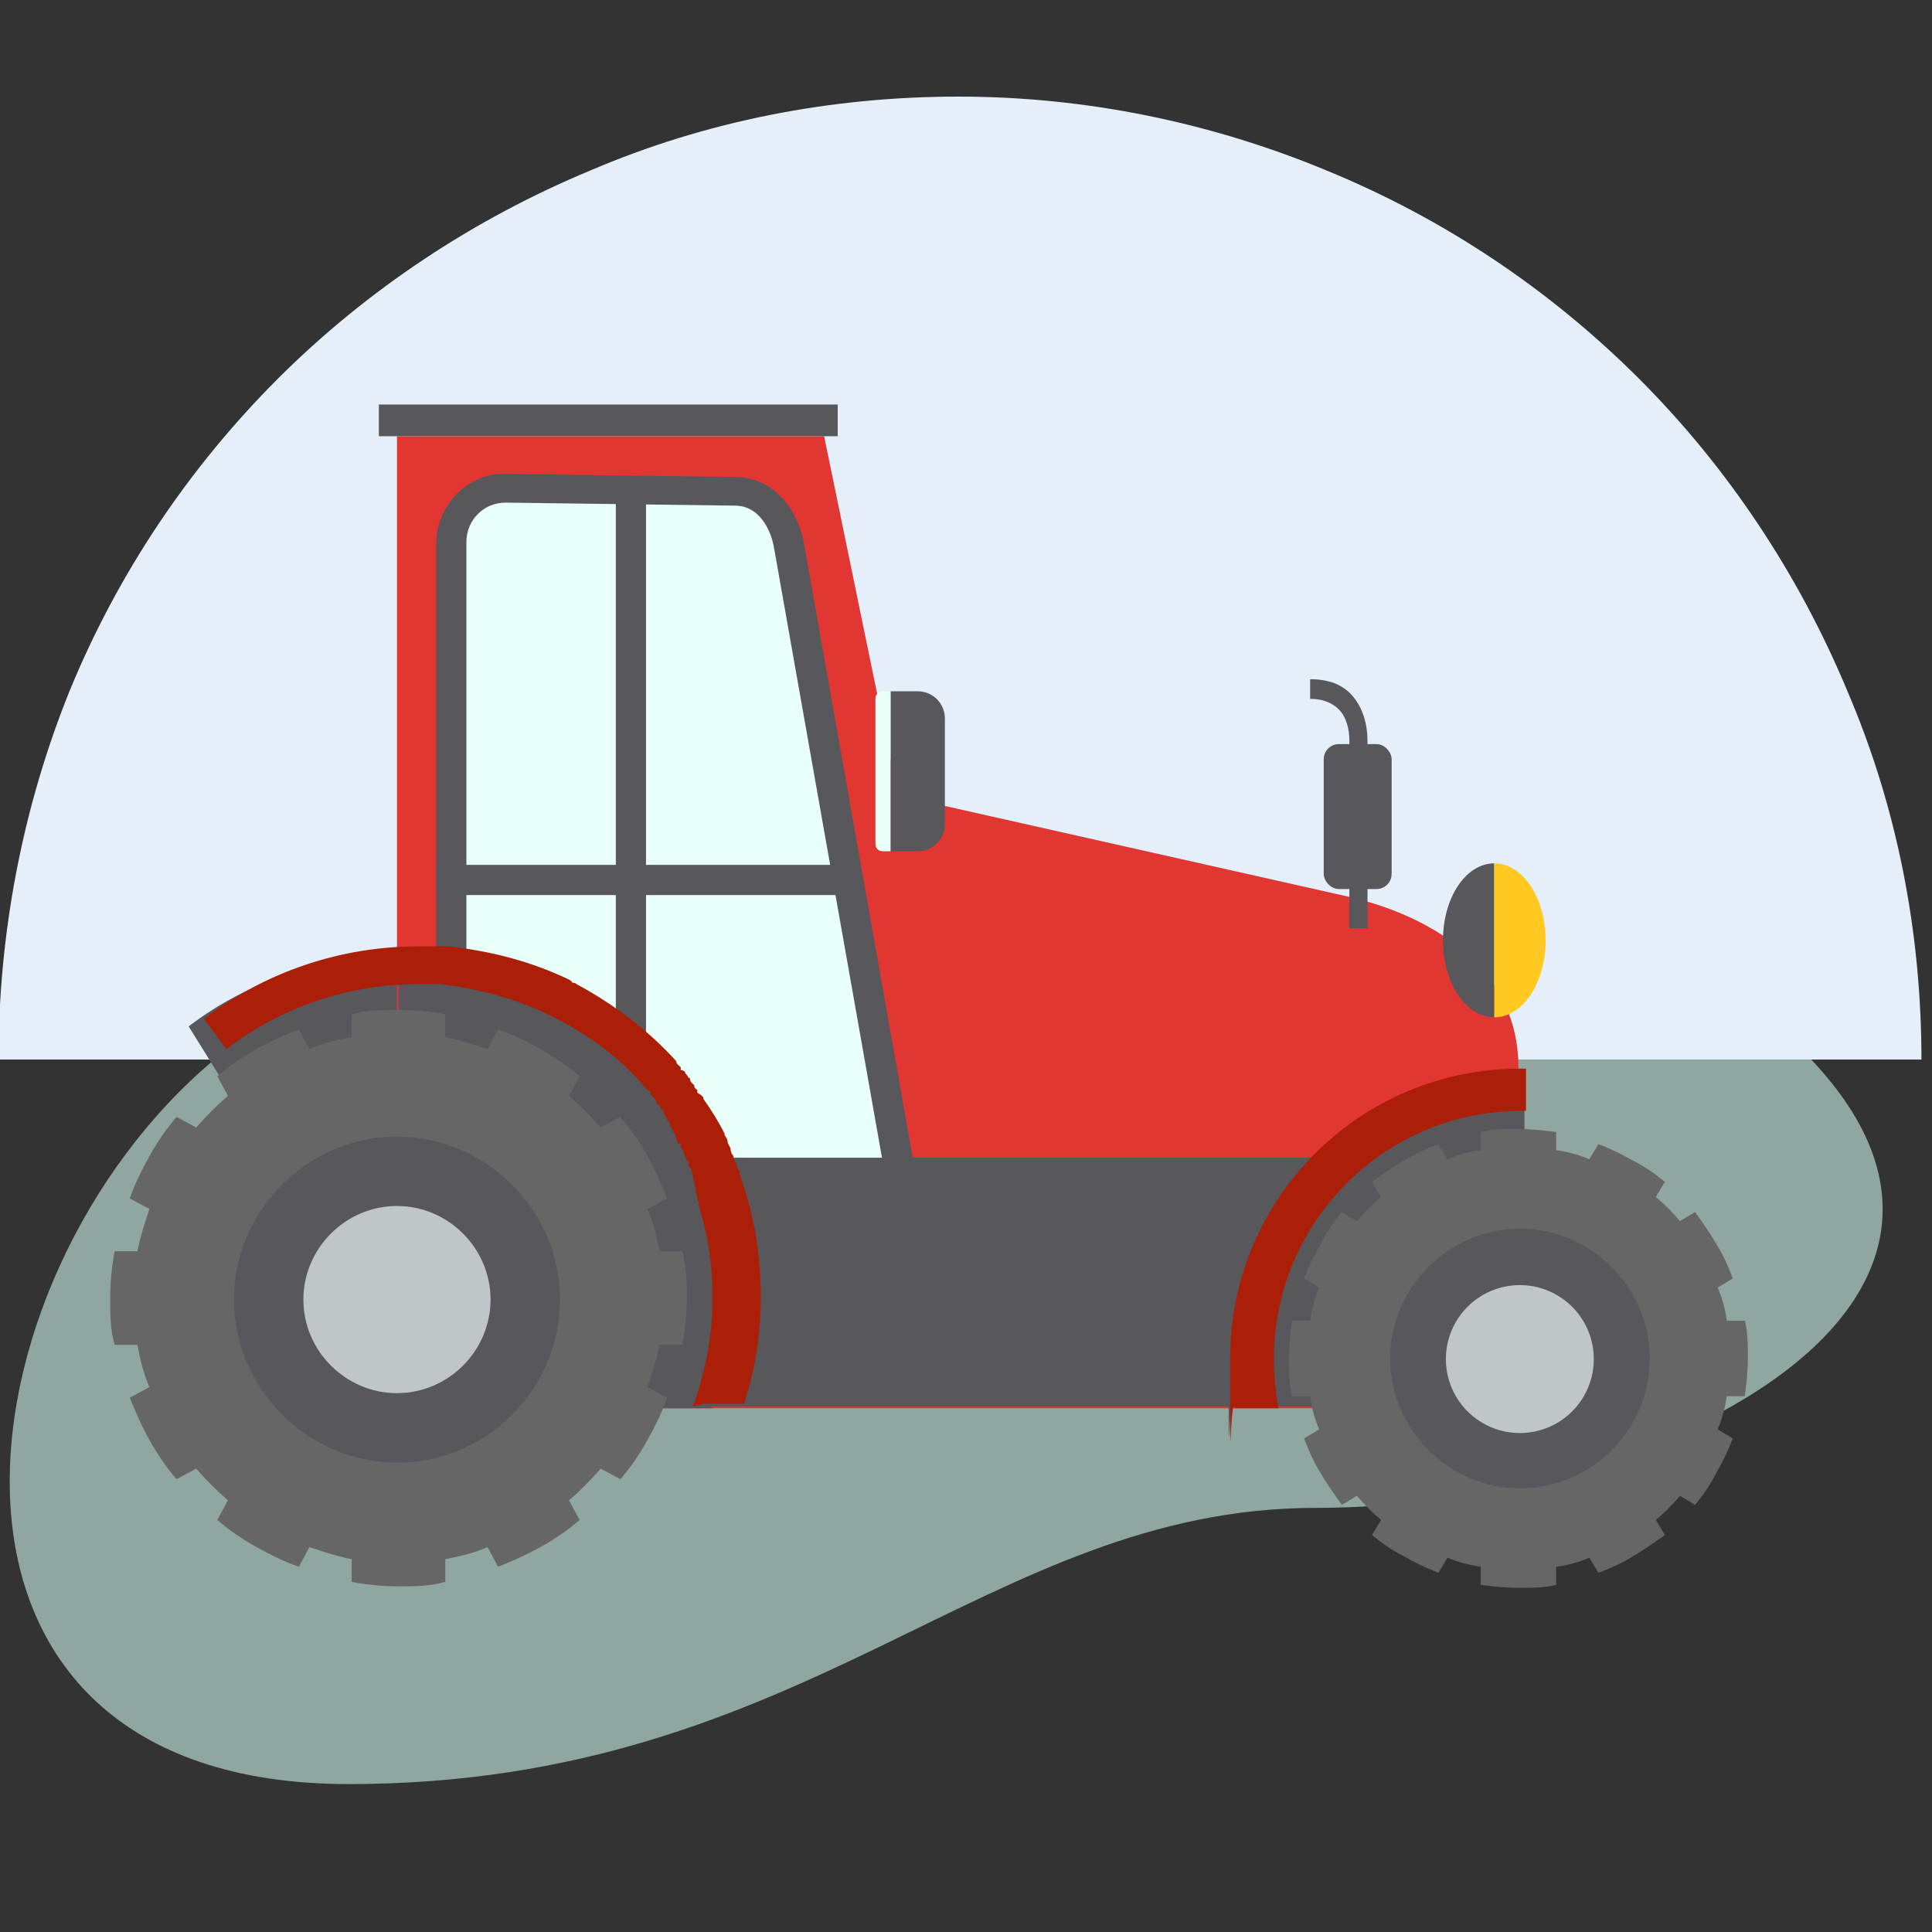 <?xml version="1.0" encoding="UTF-8"?>
<svg id="Layer_1" xmlns="http://www.w3.org/2000/svg" width="4.5cm" height="4.5cm" version="1.1" viewBox="0 0 128 128">
  <rect x="0" y="0" width="128" height="128" fill="#333333" stroke="none"/>
  <!-- Generator: Adobe Illustrator 29.7.1, SVG Export Plug-In . SVG Version: 2.1.1 Build 8)  -->
  <defs>
    <style>
      .st0 {
        fill: #ffc921;
      }

      .st0, .st1, .st2, .st3, .st4, .st5, .st6 {
        fill-rule: evenodd;
      }

      .st1, .st7 {
        fill: #57575c;
      }

      .st8 {
        fill: #e4effa;
      }

      .st2 {
        fill: #ab1f08;
      }

      .st9 {
        fill: #8fa7a0;
      }

      .st10, .st5 {
        fill: #c0c5c8;
      }

      .st3 {
        fill: #e13632;
      }

      .st4 {
        fill: #666;
      }

      .st6 {
        fill: #e8fffa;
      }
    </style>
  </defs>
  <path id="Path" class="st8" d="M127.3,70.2c0-8.4-1.6-16.7-4.9-24.4-3.2-7.7-7.9-14.8-13.8-20.7-5.9-5.9-12.9-10.6-20.7-13.8-7.7-3.2-16-4.9-24.4-4.9s-16.7,1.6-24.4,4.9c-7.7,3.2-14.8,7.9-20.7,13.8-5.9,5.9-10.6,12.9-13.8,20.7C1.5,53.5-.1,61.8-.1,70.2h127.5Z"/>
  <path id="Path1" data-name="Path" class="st9" d="M14.2,70.2h105.8c15.7,16.6-10.9,29.7-32.8,29.7s-33.6,18.3-64.1,18.3S-3.2,84.8,14.2,70.2Z"/>
  <g>
    <path class="st1" d="M44.5,93.2c6.6-18.2-15.2-24.1-26.1-15.7l-5.9-9.5c4.2-3.2,8.7-4.4,13.7-4.4h0s0,0,0,0c.2,0,.3,0,.5,0h.2c.1,0,.2,0,.4,0,0,0,.2,0,.3,0,0,0,.2,0,.2,0,.1,0,.3,0,.4,0h0c2.8.3,5.5,1,8,2.2h0c0,0,.2.1.2.2,0,0,.2,0,.3.1h0c2.4,1.3,4.7,3,6.6,5.1h0c0,.2.2.3.3.4v.2c.2,0,.3.1.3.2,0,0,.2.2.2.3h.1c0,.3.2.4.3.5h0s0,.1,0,.1c0,0,.1.2.2.2v.2c.2.1.3.2.4.3h0s0,.1,0,.1c.5.7,1,1.5,1.4,2.3h0c0,.2.2.3.2.5h0c0,.2.2.4.2.5h0c0,.2.1.4.2.5h0s0,.1,0,.1c0,.1.1.3.2.4h0s0,.1,0,.1c0,.1.1.3.2.4h0s0,.1,0,.1h0c0,.1.1.3.1.4h0c.9,2.5,1.3,5.2,1.3,7.8s-1.6,4-2.3,6.3h-2.7Z"/>
    <path class="st3" d="M26.3,72.6V28.9h28.3l4.9,23.8,29.8,6.7c6.1,1.4,11.3,5.1,11.3,11.3v11.3c0,6.2-5.1,11.3-11.3,11.3h-51.8c-6.2,0-11.3-5.1-11.3-11.3v-9.3Z"/>
    <path class="st1" d="M54.8,87.4h-21.3c-2.5,0-4.6-2.1-4.6-4.6v-46.8c0-2.5,2.1-4.7,4.6-4.6l15.2.2c2.5,0,4.2,2.1,4.6,4.6l7.7,43.5c1,5.6-3.7,7.7-6.3,7.7Z"/>
    <path class="st6" d="M54.8,85.3h-21.3c-1.4,0-2.6-1.2-2.6-2.6v-46.8c0-1.4,1.1-2.6,2.6-2.6l15.2.2c1.6,0,2.4,1.6,2.6,2.9l7.7,43.5c.3,1.5,0,3-1.2,4.1-.8.7-2,1.2-3.1,1.2Z"/>
    <rect class="st7" x="40.8" y="32.5" width="2" height="45.4"/>
    <path class="st1" d="M89.4,93.2h-51.8c-6,0-11-7.4-11.3-16.5h74.3c-.3,9.2-5.2,16.5-11.3,16.5Z"/>
    <path class="st1" d="M47.1,93.2c.8-2.2,1.2-4.6,1.2-7.1,0-12.1-9.8-21.9-21.9-21.9v17.8c0,6.2,5.1,11.3,11.3,11.3h9.5Z"/>
    <path class="st4" d="M9.9,76.6c-.5.9-1,1.9-1.3,2.8l1.3.7c-.3.9-.6,1.8-.8,2.8h-1.5c-.2,1-.3,2.1-.3,3.1,0,1.1,0,2.1.3,3.1h1.5c.2,1,.4,1.9.8,2.8l-1.3.7c.4,1,.8,1.9,1.3,2.8.5.9,1.1,1.8,1.8,2.6l1.3-.7c.6.7,1.3,1.4,2.1,2.1l-.7,1.3c.8.7,1.7,1.3,2.6,1.8.9.5,1.9,1,2.8,1.3l.7-1.3c.9.3,1.8.6,2.8.8v1.5c1,.2,2.1.3,3.1.3s2.1,0,3.1-.3v-1.5c1-.2,1.9-.4,2.8-.8l.7,1.3c1-.4,1.9-.8,2.8-1.3.9-.5,1.8-1.1,2.6-1.8l-.7-1.3c.7-.6,1.4-1.3,2.1-2.1l1.3.7c.7-.8,1.3-1.7,1.8-2.6.5-.9,1-1.9,1.3-2.8l-1.3-.7c.3-.9.6-1.8.8-2.8h1.5c.2-1,.3-2.1.3-3.1s0-2.1-.3-3.1h-1.5c-.2-1-.4-1.9-.8-2.8l1.3-.7c-.4-1-.8-1.9-1.3-2.8-.5-.9-1.1-1.8-1.8-2.6l-1.3.7c-.6-.7-1.3-1.4-2.1-2.1l.7-1.3c-.8-.7-1.7-1.3-2.6-1.8-.9-.5-1.9-1-2.8-1.3l-.7,1.3c-.9-.3-1.8-.6-2.8-.8v-1.5c-1-.2-2.1-.3-3.1-.3s-2.1,0-3.1.3v1.5c-1,.2-1.9.4-2.8.8l-.7-1.3c-1,.4-1.9.8-2.8,1.3-.9.5-1.8,1.1-2.6,1.8l.7,1.3c-.7.6-1.4,1.3-2.1,2.1l-1.3-.7c-.7.8-1.3,1.7-1.8,2.6Z"/>
    <path class="st1" d="M26.3,96.9c6,0,10.8-4.9,10.8-10.8s-4.9-10.8-10.8-10.8-10.8,4.9-10.8,10.8,4.9,10.8,10.8,10.8Z"/>
    <path class="st5" d="M26.3,92.3c3.4,0,6.2-2.8,6.2-6.2s-2.8-6.2-6.2-6.2-6.2,2.8-6.2,6.2,2.8,6.2,6.2,6.2Z"/>
    <path class="st1" d="M100.6,71.9c-10.6,0-19.2,8.2-19.2,18.2s0,2.1.3,3.1h2.9c-.2-1-.3,1.7-.3-3.1s11.8-9.5,16.4-9.5.2,0,.3,0v-8.7c0,0-.2,0-.3,0Z"/>
    <path class="st4" d="M87.5,82.4c-.4.7-.8,1.5-1.1,2.3l1,.6c-.3.7-.5,1.5-.6,2.2h-1.2c-.1.8-.2,1.6-.2,2.5s0,1.7.2,2.5h1.2c.1.8.3,1.5.6,2.2l-1,.6c.3.8.6,1.5,1.1,2.3.4.7.9,1.4,1.4,2.1l1-.6c.5.6,1,1.1,1.6,1.6l-.6,1c.6.5,1.3,1,2.1,1.4.7.4,1.5.8,2.3,1.1l.6-1c.7.3,1.5.5,2.2.6v1.2c.8.1,1.6.2,2.5.2s1.7,0,2.5-.2v-1.2c.8-.1,1.5-.3,2.2-.6l.6,1c.8-.3,1.5-.6,2.3-1.1.7-.4,1.4-.9,2.1-1.4l-.6-1c.6-.5,1.1-1,1.6-1.6l1,.6c.5-.6,1-1.3,1.4-2.1.4-.7.8-1.5,1.1-2.3l-1-.6c.3-.7.5-1.5.6-2.2h1.2c.1-.8.2-1.6.2-2.5s0-1.7-.2-2.5h-1.2c-.1-.8-.3-1.5-.6-2.2l1-.6c-.3-.8-.6-1.5-1.1-2.3-.4-.7-.9-1.4-1.4-2.1l-1,.6c-.5-.6-1-1.1-1.6-1.6l.6-1c-.6-.5-1.3-1-2.1-1.4-.7-.4-1.5-.8-2.3-1.1l-.6,1c-.7-.3-1.5-.5-2.2-.6v-1.2c-.8-.1-1.6-.2-2.5-.2s-1.7,0-2.5.2v1.2c-.8.1-1.5.3-2.2.6l-.6-1c-.8.3-1.5.6-2.3,1.1-.7.4-1.4.9-2.1,1.4l.6,1c-.6.5-1.1,1-1.6,1.6l-1-.6c-.5.6-1,1.3-1.4,2.1Z"/>
    <path class="st1" d="M100.7,98.6c4.8,0,8.6-3.9,8.6-8.6s-3.9-8.6-8.6-8.6-8.6,3.9-8.6,8.6,3.9,8.6,8.6,8.6Z"/>
    <circle class="st10" cx="100.7" cy="90" r="4.9" transform="translate(-13.1 17.3) rotate(-9.2)"/>
    <path class="st2" d="M100.7,70.8c-10.6,0-19.2,8.6-19.2,19.2s0,2.2.3,3.3h2.9c-.2-1.1-.3-2.2-.3-3.3,0-9,7.3-16.4,16.4-16.4s.2,0,.3,0v-2.8c0,0-.2,0-.3,0Z"/>
    <rect class="st7" x="28.9" y="57.3" width="27.4" height="2"/>
    <path class="st1" d="M60.8,45.8h-1.8v10.6h1.8c1,0,1.8-.8,1.8-1.8v-7c0-1-.8-1.8-1.8-1.8Z"/>
    <g>
      <path class="st1" d="M99,57.2c-1.9,0-3.4,2.3-3.4,5.1s1.5,5.1,3.4,5.1v-10.3Z"/>
      <path class="st0" d="M99,67.4c1.9,0,3.4-2.3,3.4-5.1s-1.5-5.1-3.4-5.1v10.3Z"/>
    </g>
    <path class="st6" d="M58.5,45.8h.5v10.6h-.5c-.3,0-.5-.2-.5-.5v-9.6c0-.3.2-.5.5-.5Z"/>
    <path class="st2" d="M45.9,93.2c.8-2.2,1.3-4.6,1.3-7.1s-.3-4.2-.9-6.2h0c0-.2,0-.3-.1-.4h0c0-.2,0-.3-.1-.5h0c0-.2,0-.4-.1-.5h0c0-.2,0-.3-.1-.5h0c0-.2,0-.3-.1-.4v-.2c-.1,0-.2-.2-.2-.3v-.2c-.1,0-.2-.2-.2-.3,0,0,0-.1-.1-.2,0,0,0-.2-.1-.2,0,0,0-.1-.1-.2v-.2c-.2,0-.2-.2-.3-.3h0s0-.1,0-.1h0c0-.1-.1-.3-.2-.4h0c0-.2-.2-.3-.2-.4h0c0-.2-.1-.3-.2-.4h0c0-.2-.2-.3-.2-.4h0c0-.2-.1-.3-.2-.3h0c0-.2-.2-.3-.3-.4h0c0-.2-.1-.3-.2-.4,0,0-.1-.1-.2-.2v-.2c-.2,0-.3-.2-.4-.3h0c-1.7-2-3.8-3.5-6.2-4.7,0,0-.2,0-.2-.1h0c-2.3-1.1-4.7-1.7-7.1-2h0c-.1,0-.2,0-.3,0,0,0-.2,0-.2,0h-.2c-.1,0-.2,0-.3,0h-.1c-.1,0-.3,0-.4,0-4.4,0-8.9,1.4-12.7,4.3l-1.5-2c4.2-3.2,9.2-4.8,14.2-4.8h0s0,0,0,0c.2,0,.3,0,.5,0h.2c.1,0,.2,0,.4,0,0,0,.2,0,.3,0,0,0,.2,0,.2,0,.1,0,.3,0,.4,0h0c2.8.3,5.5,1,8,2.2h0c0,0,.2.1.2.2,0,0,.2,0,.3.1h0c2.4,1.3,4.7,3,6.6,5.1h0c0,.2.2.3.3.4v.2c.2,0,.3.1.3.2,0,0,.2.2.2.3h.1c0,.3.2.4.3.5h0s0,.1,0,.1c0,0,.1.2.2.2v.2c.2.1.3.2.4.3h0s0,.1,0,.1c.5.7,1,1.5,1.4,2.3h0c0,.2.2.3.2.5h0c0,.2.2.4.2.5h0c0,.2.1.4.2.5h0s0,.1,0,.1c0,.1.1.3.2.4h0s0,.1,0,.1c0,.1.1.3.2.4h0s0,.1,0,.1h0c0,.1.1.3.1.4h0c.9,2.5,1.3,5.1,1.3,7.8s-.4,4.9-1.1,7.1h-2.7Z"/>
    <path class="st7" d="M90.6,61.5v-12.4c0-1.1-.3-2.2-1-3-.6-.7-1.5-1.1-2.8-1.1v1.3c.9,0,1.5.3,1.9.7.5.5.7,1.3.7,2.1v12.4h1.3Z"/>
    <rect class="st7" x="87.7" y="49.3" width="4.5" height="9.6" rx="1" ry="1"/>
    <rect class="st7" x="25.1" y="26.8" width="30.4" height="2.1"/>
  </g>
</svg>